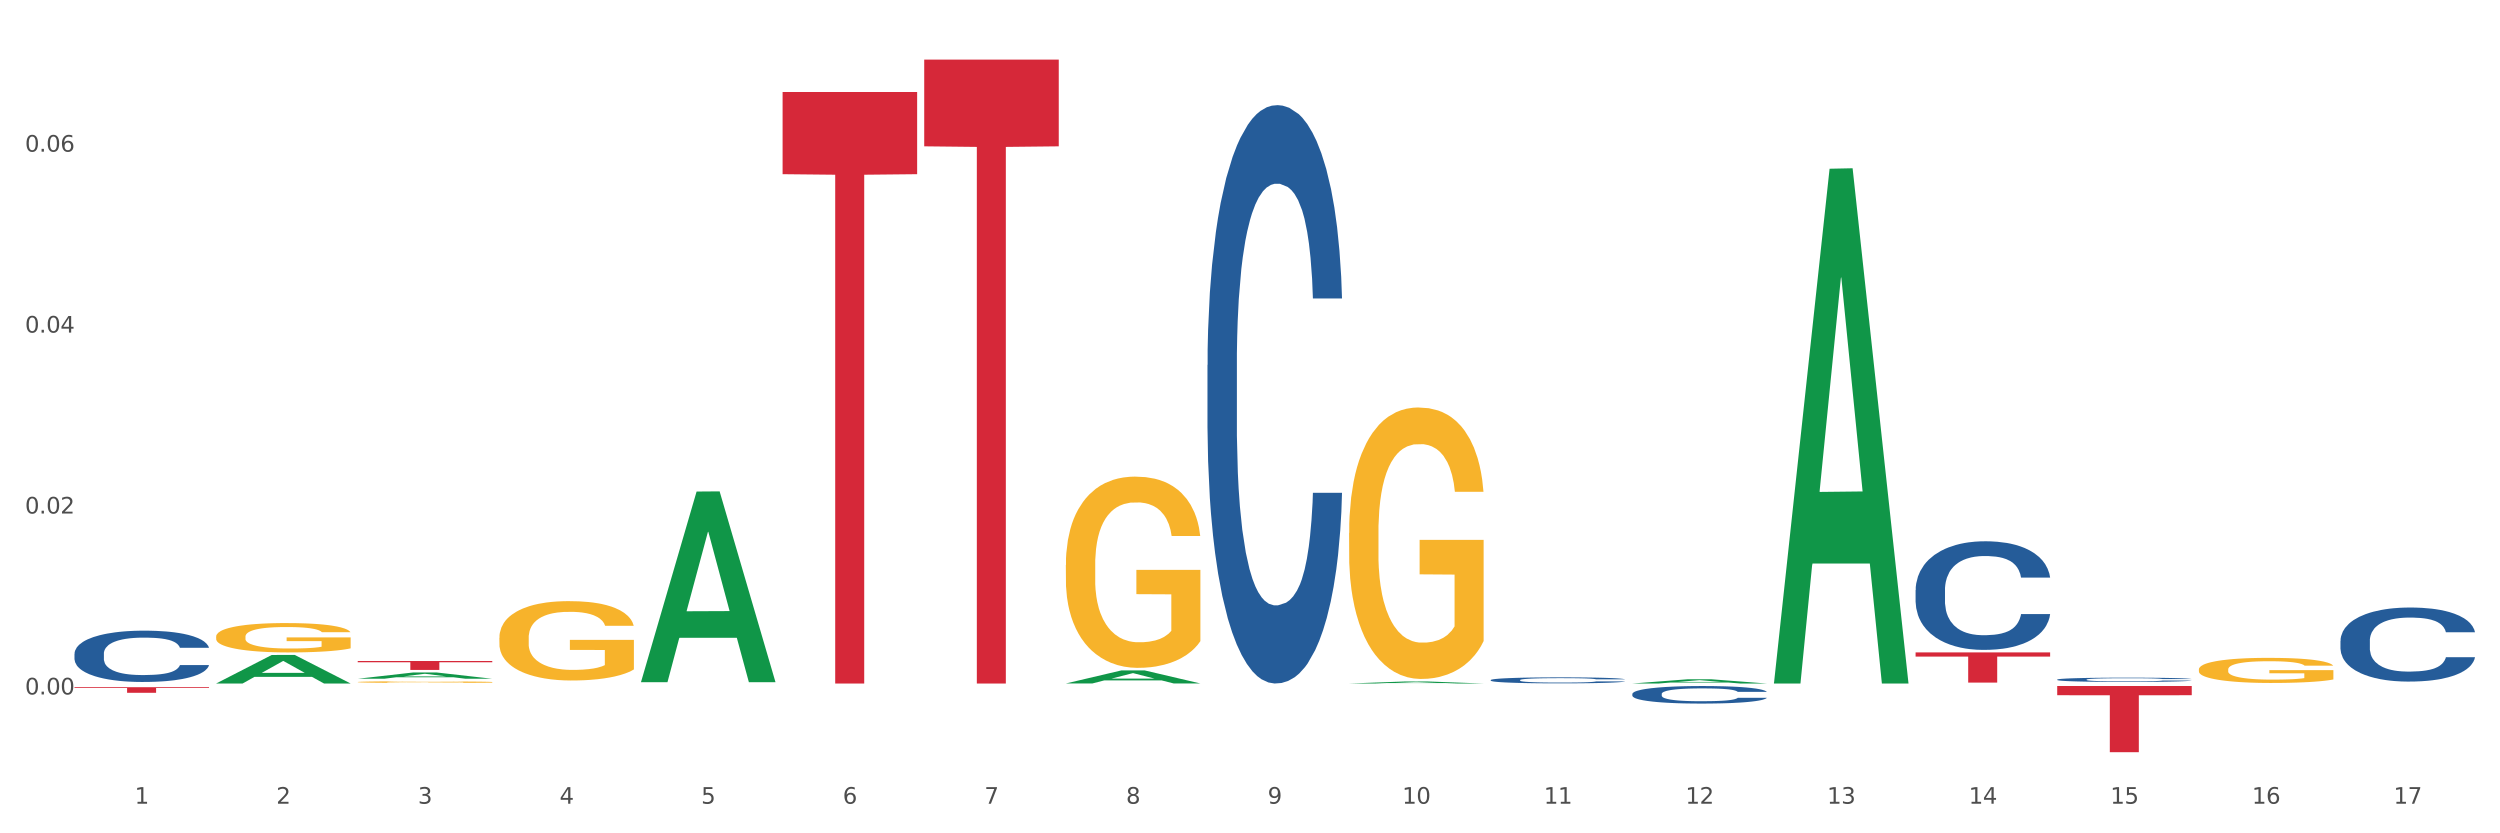 <?xml version="1.0" encoding="utf-8" standalone="no"?>
<!DOCTYPE svg PUBLIC "-//W3C//DTD SVG 1.1//EN"
  "http://www.w3.org/Graphics/SVG/1.1/DTD/svg11.dtd">
<svg xmlns:xlink="http://www.w3.org/1999/xlink" width="1080pt" height="360pt" viewBox="0 0 1080 360" xmlns="http://www.w3.org/2000/svg" version="1.1">
 <rect x="0" y="0" width="1080" height="360" fill="#333333" stroke="none"/>
 <defs>
  <style type="text/css">*{stroke-linejoin: round; stroke-linecap: butt}</style>
 </defs>
 <g id="figure_1">
  <g id="patch_1">
   <path d="M 0 360 
L 1080 360 
L 1080 0 
L 0 0 
z
" style="fill: #ffffff; stroke: #ffffff; stroke-linejoin: miter"/>
  </g>
  <g id="axes_1">
   <g id="matplotlib.axis_1">
    <g id="xtick_1">
     <g id="text_1">
      <!-- 1 -->
      <g style="fill: #4d4d4d" transform="translate(58.182 347.204) scale(0.096 -0.096)">
       <defs>
        <path id="DejaVuSans-31" d="M 794 531 
L 1825 531 
L 1825 4091 
L 703 3866 
L 703 4441 
L 1819 4666 
L 2450 4666 
L 2450 531 
L 3481 531 
L 3481 0 
L 794 0 
L 794 531 
z
" transform="scale(0.016)"/>
       </defs>
       <use xlink:href="#DejaVuSans-31"/>
      </g>
     </g>
    </g>
    <g id="xtick_2">
     <g id="text_2">
      <!-- 2 -->
      <g style="fill: #4d4d4d" transform="translate(119.364 347.204) scale(0.096 -0.096)">
       <defs>
        <path id="DejaVuSans-32" d="M 1228 531 
L 3431 531 
L 3431 0 
L 469 0 
L 469 531 
Q 828 903 1448 1529 
Q 2069 2156 2228 2338 
Q 2531 2678 2651 2914 
Q 2772 3150 2772 3378 
Q 2772 3750 2511 3984 
Q 2250 4219 1831 4219 
Q 1534 4219 1204 4116 
Q 875 4013 500 3803 
L 500 4441 
Q 881 4594 1212 4672 
Q 1544 4750 1819 4750 
Q 2544 4750 2975 4387 
Q 3406 4025 3406 3419 
Q 3406 3131 3298 2873 
Q 3191 2616 2906 2266 
Q 2828 2175 2409 1742 
Q 1991 1309 1228 531 
z
" transform="scale(0.016)"/>
       </defs>
       <use xlink:href="#DejaVuSans-32"/>
      </g>
     </g>
    </g>
    <g id="xtick_3">
     <g id="text_3">
      <!-- 3 -->
      <g style="fill: #4d4d4d" transform="translate(180.545 347.204) scale(0.096 -0.096)">
       <defs>
        <path id="DejaVuSans-33" d="M 2597 2516 
Q 3050 2419 3304 2112 
Q 3559 1806 3559 1356 
Q 3559 666 3084 287 
Q 2609 -91 1734 -91 
Q 1441 -91 1130 -33 
Q 819 25 488 141 
L 488 750 
Q 750 597 1062 519 
Q 1375 441 1716 441 
Q 2309 441 2620 675 
Q 2931 909 2931 1356 
Q 2931 1769 2642 2001 
Q 2353 2234 1838 2234 
L 1294 2234 
L 1294 2753 
L 1863 2753 
Q 2328 2753 2575 2939 
Q 2822 3125 2822 3475 
Q 2822 3834 2567 4026 
Q 2313 4219 1838 4219 
Q 1578 4219 1281 4162 
Q 984 4106 628 3988 
L 628 4550 
Q 988 4650 1302 4700 
Q 1616 4750 1894 4750 
Q 2613 4750 3031 4423 
Q 3450 4097 3450 3541 
Q 3450 3153 3228 2886 
Q 3006 2619 2597 2516 
z
" transform="scale(0.016)"/>
       </defs>
       <use xlink:href="#DejaVuSans-33"/>
      </g>
     </g>
    </g>
    <g id="xtick_4">
     <g id="text_4">
      <!-- 4 -->
      <g style="fill: #4d4d4d" transform="translate(241.726 347.204) scale(0.096 -0.096)">
       <defs>
        <path id="DejaVuSans-34" d="M 2419 4116 
L 825 1625 
L 2419 1625 
L 2419 4116 
z
M 2253 4666 
L 3047 4666 
L 3047 1625 
L 3713 1625 
L 3713 1100 
L 3047 1100 
L 3047 0 
L 2419 0 
L 2419 1100 
L 313 1100 
L 313 1709 
L 2253 4666 
z
" transform="scale(0.016)"/>
       </defs>
       <use xlink:href="#DejaVuSans-34"/>
      </g>
     </g>
    </g>
    <g id="xtick_5">
     <g id="text_5">
      <!-- 5 -->
      <g style="fill: #4d4d4d" transform="translate(302.908 347.204) scale(0.096 -0.096)">
       <defs>
        <path id="DejaVuSans-35" d="M 691 4666 
L 3169 4666 
L 3169 4134 
L 1269 4134 
L 1269 2991 
Q 1406 3038 1543 3061 
Q 1681 3084 1819 3084 
Q 2600 3084 3056 2656 
Q 3513 2228 3513 1497 
Q 3513 744 3044 326 
Q 2575 -91 1722 -91 
Q 1428 -91 1123 -41 
Q 819 9 494 109 
L 494 744 
Q 775 591 1075 516 
Q 1375 441 1709 441 
Q 2250 441 2565 725 
Q 2881 1009 2881 1497 
Q 2881 1984 2565 2268 
Q 2250 2553 1709 2553 
Q 1456 2553 1204 2497 
Q 953 2441 691 2322 
L 691 4666 
z
" transform="scale(0.016)"/>
       </defs>
       <use xlink:href="#DejaVuSans-35"/>
      </g>
     </g>
    </g>
    <g id="xtick_6">
     <g id="text_6">
      <!-- 6 -->
      <g style="fill: #4d4d4d" transform="translate(364.089 347.204) scale(0.096 -0.096)">
       <defs>
        <path id="DejaVuSans-36" d="M 2113 2584 
Q 1688 2584 1439 2293 
Q 1191 2003 1191 1497 
Q 1191 994 1439 701 
Q 1688 409 2113 409 
Q 2538 409 2786 701 
Q 3034 994 3034 1497 
Q 3034 2003 2786 2293 
Q 2538 2584 2113 2584 
z
M 3366 4563 
L 3366 3988 
Q 3128 4100 2886 4159 
Q 2644 4219 2406 4219 
Q 1781 4219 1451 3797 
Q 1122 3375 1075 2522 
Q 1259 2794 1537 2939 
Q 1816 3084 2150 3084 
Q 2853 3084 3261 2657 
Q 3669 2231 3669 1497 
Q 3669 778 3244 343 
Q 2819 -91 2113 -91 
Q 1303 -91 875 529 
Q 447 1150 447 2328 
Q 447 3434 972 4092 
Q 1497 4750 2381 4750 
Q 2619 4750 2861 4703 
Q 3103 4656 3366 4563 
z
" transform="scale(0.016)"/>
       </defs>
       <use xlink:href="#DejaVuSans-36"/>
      </g>
     </g>
    </g>
    <g id="xtick_7">
     <g id="text_7">
      <!-- 7 -->
      <g style="fill: #4d4d4d" transform="translate(425.271 347.204) scale(0.096 -0.096)">
       <defs>
        <path id="DejaVuSans-37" d="M 525 4666 
L 3525 4666 
L 3525 4397 
L 1831 0 
L 1172 0 
L 2766 4134 
L 525 4134 
L 525 4666 
z
" transform="scale(0.016)"/>
       </defs>
       <use xlink:href="#DejaVuSans-37"/>
      </g>
     </g>
    </g>
    <g id="xtick_8">
     <g id="text_8">
      <!-- 8 -->
      <g style="fill: #4d4d4d" transform="translate(486.452 347.204) scale(0.096 -0.096)">
       <defs>
        <path id="DejaVuSans-38" d="M 2034 2216 
Q 1584 2216 1326 1975 
Q 1069 1734 1069 1313 
Q 1069 891 1326 650 
Q 1584 409 2034 409 
Q 2484 409 2743 651 
Q 3003 894 3003 1313 
Q 3003 1734 2745 1975 
Q 2488 2216 2034 2216 
z
M 1403 2484 
Q 997 2584 770 2862 
Q 544 3141 544 3541 
Q 544 4100 942 4425 
Q 1341 4750 2034 4750 
Q 2731 4750 3128 4425 
Q 3525 4100 3525 3541 
Q 3525 3141 3298 2862 
Q 3072 2584 2669 2484 
Q 3125 2378 3379 2068 
Q 3634 1759 3634 1313 
Q 3634 634 3220 271 
Q 2806 -91 2034 -91 
Q 1263 -91 848 271 
Q 434 634 434 1313 
Q 434 1759 690 2068 
Q 947 2378 1403 2484 
z
M 1172 3481 
Q 1172 3119 1398 2916 
Q 1625 2713 2034 2713 
Q 2441 2713 2670 2916 
Q 2900 3119 2900 3481 
Q 2900 3844 2670 4047 
Q 2441 4250 2034 4250 
Q 1625 4250 1398 4047 
Q 1172 3844 1172 3481 
z
" transform="scale(0.016)"/>
       </defs>
       <use xlink:href="#DejaVuSans-38"/>
      </g>
     </g>
    </g>
    <g id="xtick_9">
     <g id="text_9">
      <!-- 9 -->
      <g style="fill: #4d4d4d" transform="translate(547.634 347.204) scale(0.096 -0.096)">
       <defs>
        <path id="DejaVuSans-39" d="M 703 97 
L 703 672 
Q 941 559 1184 500 
Q 1428 441 1663 441 
Q 2288 441 2617 861 
Q 2947 1281 2994 2138 
Q 2813 1869 2534 1725 
Q 2256 1581 1919 1581 
Q 1219 1581 811 2004 
Q 403 2428 403 3163 
Q 403 3881 828 4315 
Q 1253 4750 1959 4750 
Q 2769 4750 3195 4129 
Q 3622 3509 3622 2328 
Q 3622 1225 3098 567 
Q 2575 -91 1691 -91 
Q 1453 -91 1209 -44 
Q 966 3 703 97 
z
M 1959 2075 
Q 2384 2075 2632 2365 
Q 2881 2656 2881 3163 
Q 2881 3666 2632 3958 
Q 2384 4250 1959 4250 
Q 1534 4250 1286 3958 
Q 1038 3666 1038 3163 
Q 1038 2656 1286 2365 
Q 1534 2075 1959 2075 
z
" transform="scale(0.016)"/>
       </defs>
       <use xlink:href="#DejaVuSans-39"/>
      </g>
     </g>
    </g>
    <g id="xtick_10">
     <g id="text_10">
      <!-- 10 -->
      <g style="fill: #4d4d4d" transform="translate(605.761 347.204) scale(0.096 -0.096)">
       <defs>
        <path id="DejaVuSans-30" d="M 2034 4250 
Q 1547 4250 1301 3770 
Q 1056 3291 1056 2328 
Q 1056 1369 1301 889 
Q 1547 409 2034 409 
Q 2525 409 2770 889 
Q 3016 1369 3016 2328 
Q 3016 3291 2770 3770 
Q 2525 4250 2034 4250 
z
M 2034 4750 
Q 2819 4750 3233 4129 
Q 3647 3509 3647 2328 
Q 3647 1150 3233 529 
Q 2819 -91 2034 -91 
Q 1250 -91 836 529 
Q 422 1150 422 2328 
Q 422 3509 836 4129 
Q 1250 4750 2034 4750 
z
" transform="scale(0.016)"/>
       </defs>
       <use xlink:href="#DejaVuSans-31"/>
       <use xlink:href="#DejaVuSans-30" transform="translate(63.623 0)"/>
      </g>
     </g>
    </g>
    <g id="xtick_11">
     <g id="text_11">
      <!-- 11 -->
      <g style="fill: #4d4d4d" transform="translate(666.942 347.204) scale(0.096 -0.096)">
       <use xlink:href="#DejaVuSans-31"/>
       <use xlink:href="#DejaVuSans-31" transform="translate(63.623 0)"/>
      </g>
     </g>
    </g>
    <g id="xtick_12">
     <g id="text_12">
      <!-- 12 -->
      <g style="fill: #4d4d4d" transform="translate(728.124 347.204) scale(0.096 -0.096)">
       <use xlink:href="#DejaVuSans-31"/>
       <use xlink:href="#DejaVuSans-32" transform="translate(63.623 0)"/>
      </g>
     </g>
    </g>
    <g id="xtick_13">
     <g id="text_13">
      <!-- 13 -->
      <g style="fill: #4d4d4d" transform="translate(789.305 347.204) scale(0.096 -0.096)">
       <use xlink:href="#DejaVuSans-31"/>
       <use xlink:href="#DejaVuSans-33" transform="translate(63.623 0)"/>
      </g>
     </g>
    </g>
    <g id="xtick_14">
     <g id="text_14">
      <!-- 14 -->
      <g style="fill: #4d4d4d" transform="translate(850.487 347.204) scale(0.096 -0.096)">
       <use xlink:href="#DejaVuSans-31"/>
       <use xlink:href="#DejaVuSans-34" transform="translate(63.623 0)"/>
      </g>
     </g>
    </g>
    <g id="xtick_15">
     <g id="text_15">
      <!-- 15 -->
      <g style="fill: #4d4d4d" transform="translate(911.668 347.204) scale(0.096 -0.096)">
       <use xlink:href="#DejaVuSans-31"/>
       <use xlink:href="#DejaVuSans-35" transform="translate(63.623 0)"/>
      </g>
     </g>
    </g>
    <g id="xtick_16">
     <g id="text_16">
      <!-- 16 -->
      <g style="fill: #4d4d4d" transform="translate(972.849 347.204) scale(0.096 -0.096)">
       <use xlink:href="#DejaVuSans-31"/>
       <use xlink:href="#DejaVuSans-36" transform="translate(63.623 0)"/>
      </g>
     </g>
    </g>
    <g id="xtick_17">
     <g id="text_17">
      <!-- 17 -->
      <g style="fill: #4d4d4d" transform="translate(1034.031 347.204) scale(0.096 -0.096)">
       <use xlink:href="#DejaVuSans-31"/>
       <use xlink:href="#DejaVuSans-37" transform="translate(63.623 0)"/>
      </g>
     </g>
    </g>
    <g id="xtick_18"/>
    <g id="xtick_19"/>
    <g id="xtick_20"/>
    <g id="xtick_21"/>
    <g id="xtick_22"/>
    <g id="xtick_23"/>
    <g id="xtick_24"/>
    <g id="xtick_25"/>
    <g id="xtick_26"/>
    <g id="xtick_27"/>
    <g id="xtick_28"/>
    <g id="xtick_29"/>
    <g id="xtick_30"/>
    <g id="xtick_31"/>
    <g id="xtick_32"/>
    <g id="xtick_33"/>
   </g>
   <g id="matplotlib.axis_2">
    <g id="ytick_1">
     <g id="text_18">
      <!-- 0.00 -->
      <g style="fill: #4d4d4d" transform="translate(10.8 300.009) scale(0.096 -0.096)">
       <defs>
        <path id="DejaVuSans-2e" d="M 684 794 
L 1344 794 
L 1344 0 
L 684 0 
L 684 794 
z
" transform="scale(0.016)"/>
       </defs>
       <use xlink:href="#DejaVuSans-30"/>
       <use xlink:href="#DejaVuSans-2e" transform="translate(63.623 0)"/>
       <use xlink:href="#DejaVuSans-30" transform="translate(95.41 0)"/>
       <use xlink:href="#DejaVuSans-30" transform="translate(159.033 0)"/>
      </g>
     </g>
    </g>
    <g id="ytick_2">
     <g id="text_19">
      <!-- 0.02 -->
      <g style="fill: #4d4d4d" transform="translate(10.8 221.847) scale(0.096 -0.096)">
       <use xlink:href="#DejaVuSans-30"/>
       <use xlink:href="#DejaVuSans-2e" transform="translate(63.623 0)"/>
       <use xlink:href="#DejaVuSans-30" transform="translate(95.41 0)"/>
       <use xlink:href="#DejaVuSans-32" transform="translate(159.033 0)"/>
      </g>
     </g>
    </g>
    <g id="ytick_3">
     <g id="text_20">
      <!-- 0.04 -->
      <g style="fill: #4d4d4d" transform="translate(10.8 143.685) scale(0.096 -0.096)">
       <use xlink:href="#DejaVuSans-30"/>
       <use xlink:href="#DejaVuSans-2e" transform="translate(63.623 0)"/>
       <use xlink:href="#DejaVuSans-30" transform="translate(95.41 0)"/>
       <use xlink:href="#DejaVuSans-34" transform="translate(159.033 0)"/>
      </g>
     </g>
    </g>
    <g id="ytick_4">
     <g id="text_21">
      <!-- 0.06 -->
      <g style="fill: #4d4d4d" transform="translate(10.8 65.523) scale(0.096 -0.096)">
       <use xlink:href="#DejaVuSans-30"/>
       <use xlink:href="#DejaVuSans-2e" transform="translate(63.623 0)"/>
       <use xlink:href="#DejaVuSans-30" transform="translate(95.41 0)"/>
       <use xlink:href="#DejaVuSans-36" transform="translate(159.033 0)"/>
      </g>
     </g>
    </g>
    <g id="ytick_5"/>
    <g id="ytick_6"/>
    <g id="ytick_7"/>
    <g id="ytick_8"/>
    <g id="ytick_9"/>
   </g>
   <g id="PolyCollection_1">
    <path d="M 460.445 244.075 
L 460.514 244 
L 460.514 241.283 
L 460.651 238.944 
L 461.337 233.285 
L 462.366 228.607 
L 463.121 226.117 
L 463.876 224.079 
L 464.768 222.042 
L 465.866 219.929 
L 467.856 216.835 
L 469.091 215.251 
L 470.601 213.591 
L 473.346 211.176 
L 475.336 209.818 
L 477.394 208.686 
L 480.757 207.328 
L 482.953 206.724 
L 485.286 206.272 
L 488.099 205.97 
L 490.227 205.894 
L 494.893 206.121 
L 498.873 206.8 
L 500.794 207.328 
L 503.265 208.233 
L 504.568 208.837 
L 506.696 210.044 
L 508.892 211.629 
L 510.401 212.987 
L 512.666 215.553 
L 514.381 218.118 
L 515.96 221.287 
L 516.783 223.476 
L 517.401 225.513 
L 517.95 227.852 
L 518.499 231.549 
L 506.147 231.549 
L 505.666 228.908 
L 504.912 226.418 
L 503.814 224.004 
L 502.853 222.495 
L 501.206 220.608 
L 499.696 219.401 
L 498.118 218.495 
L 496.197 217.741 
L 494.687 217.364 
L 492.56 217.062 
L 488.374 217.137 
L 485.56 217.741 
L 483.639 218.495 
L 482.404 219.175 
L 481.306 219.929 
L 480.071 220.986 
L 478.63 222.57 
L 477.6 224.004 
L 476.571 225.815 
L 475.747 227.626 
L 474.993 229.738 
L 474.375 232.002 
L 473.895 234.341 
L 473.483 237.209 
L 473.14 241.962 
L 473.14 252.3 
L 473.277 254.639 
L 473.62 257.733 
L 474.032 260.072 
L 474.718 262.864 
L 475.336 264.75 
L 476.502 267.467 
L 477.806 269.73 
L 478.835 271.164 
L 479.865 272.371 
L 481.649 274.031 
L 483.639 275.389 
L 485.354 276.219 
L 487.688 276.974 
L 489.266 277.276 
L 490.638 277.427 
L 494.001 277.427 
L 496.403 277.2 
L 499.079 276.672 
L 501.137 275.993 
L 502.853 275.163 
L 504.774 273.805 
L 506.01 272.522 
L 506.01 256.752 
L 490.913 256.676 
L 490.913 246.188 
L 518.567 246.188 
L 518.567 276.974 
L 517.401 278.559 
L 516.097 279.992 
L 514.724 281.275 
L 512.666 282.86 
L 510.195 284.369 
L 508 285.425 
L 505.666 286.331 
L 502.922 287.161 
L 499.353 287.915 
L 497.157 288.217 
L 494.413 288.443 
L 491.187 288.519 
L 488.374 288.368 
L 485.629 287.991 
L 482.747 287.312 
L 479.933 286.331 
L 477.806 285.35 
L 475.679 284.142 
L 473.414 282.558 
L 471.63 281.049 
L 470.258 279.69 
L 468.748 277.955 
L 467.101 275.691 
L 465.866 273.654 
L 464.768 271.541 
L 463.601 268.825 
L 462.778 266.486 
L 461.955 263.543 
L 461.474 261.355 
L 460.925 257.959 
L 460.514 253.205 
L 460.445 244.075 
z
" clip-path="url(#p25356e025a)" style="fill: #f7b32b"/>
    <path d="M 215.719 275.534 
L 215.788 275.503 
L 215.788 274.375 
L 215.925 273.405 
L 216.611 271.056 
L 217.641 269.115 
L 218.395 268.081 
L 219.15 267.236 
L 220.042 266.391 
L 221.14 265.514 
L 223.13 264.23 
L 224.366 263.572 
L 225.875 262.883 
L 228.62 261.881 
L 230.61 261.318 
L 232.669 260.848 
L 236.031 260.284 
L 238.227 260.034 
L 240.56 259.846 
L 243.374 259.721 
L 245.501 259.689 
L 250.167 259.783 
L 254.147 260.065 
L 256.069 260.284 
L 258.539 260.66 
L 259.843 260.911 
L 261.97 261.412 
L 264.166 262.069 
L 265.676 262.633 
L 267.94 263.698 
L 269.656 264.762 
L 271.234 266.077 
L 272.057 266.985 
L 272.675 267.831 
L 273.224 268.802 
L 273.773 270.336 
L 261.421 270.336 
L 260.941 269.24 
L 260.186 268.207 
L 259.088 267.205 
L 258.127 266.578 
L 256.48 265.796 
L 254.971 265.295 
L 253.392 264.919 
L 251.471 264.606 
L 249.961 264.449 
L 247.834 264.324 
L 243.648 264.355 
L 240.835 264.606 
L 238.913 264.919 
L 237.678 265.201 
L 236.58 265.514 
L 235.345 265.952 
L 233.904 266.61 
L 232.875 267.205 
L 231.845 267.956 
L 231.022 268.708 
L 230.267 269.584 
L 229.649 270.524 
L 229.169 271.495 
L 228.757 272.684 
L 228.414 274.657 
L 228.414 278.947 
L 228.551 279.918 
L 228.895 281.202 
L 229.306 282.172 
L 229.993 283.331 
L 230.61 284.114 
L 231.777 285.241 
L 233.08 286.181 
L 234.11 286.775 
L 235.139 287.276 
L 236.923 287.965 
L 238.913 288.529 
L 240.629 288.873 
L 242.962 289.187 
L 244.54 289.312 
L 245.913 289.374 
L 249.275 289.374 
L 251.677 289.281 
L 254.353 289.061 
L 256.412 288.78 
L 258.127 288.435 
L 260.049 287.871 
L 261.284 287.339 
L 261.284 280.795 
L 246.187 280.763 
L 246.187 276.411 
L 273.842 276.411 
L 273.842 289.187 
L 272.675 289.844 
L 271.371 290.439 
L 269.999 290.971 
L 267.94 291.629 
L 265.47 292.255 
L 263.274 292.694 
L 260.941 293.069 
L 258.196 293.414 
L 254.628 293.727 
L 252.432 293.852 
L 249.687 293.946 
L 246.462 293.978 
L 243.648 293.915 
L 240.903 293.758 
L 238.021 293.477 
L 235.208 293.069 
L 233.08 292.662 
L 230.953 292.161 
L 228.689 291.504 
L 226.905 290.878 
L 225.532 290.314 
L 224.022 289.594 
L 222.376 288.654 
L 221.14 287.809 
L 220.042 286.932 
L 218.876 285.805 
L 218.052 284.834 
L 217.229 283.613 
L 216.749 282.705 
L 216.2 281.296 
L 215.788 279.323 
L 215.719 275.534 
z
" clip-path="url(#p25356e025a)" style="fill: #f7b32b"/>
    <path d="M 154.538 294.638 
L 154.606 294.638 
L 154.606 294.614 
L 154.744 294.594 
L 155.43 294.544 
L 156.459 294.503 
L 157.214 294.481 
L 157.969 294.464 
L 158.861 294.446 
L 159.959 294.427 
L 161.949 294.4 
L 163.184 294.386 
L 164.694 294.372 
L 167.439 294.351 
L 169.429 294.339 
L 171.487 294.329 
L 174.85 294.317 
L 177.046 294.312 
L 179.379 294.308 
L 182.192 294.305 
L 184.32 294.305 
L 188.986 294.307 
L 192.966 294.313 
L 194.887 294.317 
L 197.358 294.325 
L 198.661 294.33 
L 200.789 294.341 
L 202.985 294.355 
L 204.494 294.367 
L 206.759 294.389 
L 208.474 294.412 
L 210.053 294.439 
L 210.876 294.458 
L 211.494 294.476 
L 212.043 294.497 
L 212.592 294.529 
L 200.24 294.529 
L 199.759 294.506 
L 199.005 294.484 
L 197.907 294.463 
L 196.946 294.45 
L 195.299 294.433 
L 193.789 294.423 
L 192.211 294.415 
L 190.29 294.408 
L 188.78 294.405 
L 186.653 294.402 
L 182.467 294.403 
L 179.653 294.408 
L 177.732 294.415 
L 176.497 294.421 
L 175.399 294.427 
L 174.164 294.437 
L 172.723 294.45 
L 171.693 294.463 
L 170.664 294.479 
L 169.84 294.495 
L 169.086 294.513 
L 168.468 294.533 
L 167.988 294.553 
L 167.576 294.578 
L 167.233 294.62 
L 167.233 294.71 
L 167.37 294.731 
L 167.713 294.758 
L 168.125 294.778 
L 168.811 294.803 
L 169.429 294.819 
L 170.595 294.843 
L 171.899 294.863 
L 172.928 294.875 
L 173.958 294.886 
L 175.742 294.9 
L 177.732 294.912 
L 179.447 294.92 
L 181.781 294.926 
L 183.359 294.929 
L 184.731 294.93 
L 188.094 294.93 
L 190.495 294.928 
L 193.172 294.923 
L 195.23 294.918 
L 196.946 294.91 
L 198.867 294.898 
L 200.102 294.887 
L 200.102 294.749 
L 185.006 294.749 
L 185.006 294.657 
L 212.66 294.657 
L 212.66 294.926 
L 211.494 294.94 
L 210.19 294.952 
L 208.817 294.964 
L 206.759 294.978 
L 204.288 294.991 
L 202.092 295 
L 199.759 295.008 
L 197.014 295.015 
L 193.446 295.022 
L 191.25 295.024 
L 188.505 295.026 
L 185.28 295.027 
L 182.467 295.026 
L 179.722 295.022 
L 176.84 295.016 
L 174.026 295.008 
L 171.899 294.999 
L 169.772 294.989 
L 167.507 294.975 
L 165.723 294.962 
L 164.351 294.95 
L 162.841 294.935 
L 161.194 294.915 
L 159.959 294.897 
L 158.861 294.879 
L 157.694 294.855 
L 156.871 294.834 
L 156.048 294.809 
L 155.567 294.79 
L 155.018 294.76 
L 154.606 294.718 
L 154.538 294.638 
z
" clip-path="url(#p25356e025a)" style="fill: #f7b32b"/>
    <path d="M 93.356 275.03 
L 93.425 275.019 
L 93.425 274.601 
L 93.562 274.242 
L 94.248 273.373 
L 95.278 272.655 
L 96.033 272.273 
L 96.787 271.96 
L 97.68 271.647 
L 98.778 271.323 
L 100.768 270.848 
L 102.003 270.604 
L 103.512 270.349 
L 106.257 269.979 
L 108.247 269.77 
L 110.306 269.596 
L 113.668 269.388 
L 115.864 269.295 
L 118.197 269.225 
L 121.011 269.179 
L 123.138 269.168 
L 127.804 269.202 
L 131.784 269.307 
L 133.706 269.388 
L 136.176 269.527 
L 137.48 269.619 
L 139.607 269.805 
L 141.803 270.048 
L 143.313 270.257 
L 145.577 270.651 
L 147.293 271.044 
L 148.871 271.531 
L 149.695 271.867 
L 150.312 272.18 
L 150.861 272.539 
L 151.41 273.107 
L 139.058 273.107 
L 138.578 272.701 
L 137.823 272.319 
L 136.725 271.948 
L 135.764 271.716 
L 134.118 271.427 
L 132.608 271.241 
L 131.03 271.102 
L 129.108 270.987 
L 127.599 270.929 
L 125.471 270.882 
L 121.285 270.894 
L 118.472 270.987 
L 116.55 271.102 
L 115.315 271.207 
L 114.217 271.323 
L 112.982 271.485 
L 111.541 271.728 
L 110.512 271.948 
L 109.482 272.226 
L 108.659 272.504 
L 107.904 272.829 
L 107.287 273.176 
L 106.806 273.536 
L 106.394 273.976 
L 106.051 274.706 
L 106.051 276.293 
L 106.189 276.652 
L 106.532 277.127 
L 106.943 277.486 
L 107.63 277.915 
L 108.247 278.205 
L 109.414 278.622 
L 110.718 278.97 
L 111.747 279.19 
L 112.776 279.375 
L 114.56 279.63 
L 116.55 279.839 
L 118.266 279.966 
L 120.599 280.082 
L 122.177 280.128 
L 123.55 280.151 
L 126.912 280.151 
L 129.314 280.117 
L 131.99 280.035 
L 134.049 279.931 
L 135.764 279.804 
L 137.686 279.595 
L 138.921 279.398 
L 138.921 276.977 
L 123.824 276.965 
L 123.824 275.355 
L 151.479 275.355 
L 151.479 280.082 
L 150.312 280.325 
L 149.008 280.545 
L 147.636 280.742 
L 145.577 280.986 
L 143.107 281.217 
L 140.911 281.38 
L 138.578 281.519 
L 135.833 281.646 
L 132.265 281.762 
L 130.069 281.808 
L 127.324 281.843 
L 124.099 281.855 
L 121.285 281.831 
L 118.54 281.773 
L 115.658 281.669 
L 112.845 281.519 
L 110.718 281.368 
L 108.59 281.183 
L 106.326 280.939 
L 104.542 280.707 
L 103.169 280.499 
L 101.66 280.232 
L 100.013 279.885 
L 98.778 279.572 
L 97.68 279.248 
L 96.513 278.831 
L 95.69 278.471 
L 94.866 278.019 
L 94.386 277.683 
L 93.837 277.162 
L 93.425 276.432 
L 93.356 275.03 
z
" clip-path="url(#p25356e025a)" style="fill: #f7b32b"/>
    <path d="M 582.808 295.278 
L 582.868 295.277 
L 606.836 294.398 
L 616.782 294.397 
L 640.93 295.279 
L 629.425 295.279 
L 624.212 295.074 
L 599.465 295.074 
L 599.286 295.077 
L 594.252 295.279 
L 582.808 295.279 
L 582.808 295.278 
L 602.581 294.951 
L 621.097 294.95 
L 611.929 294.585 
L 611.809 294.583 
L 611.689 294.586 
L 602.521 294.95 
L 602.581 294.951 
L 582.808 295.278 
z
" clip-path="url(#p25356e025a)" style="fill: #109648"/>
    <path d="M 705.171 295.276 
L 705.23 295.274 
L 729.198 293.438 
L 739.145 293.436 
L 763.293 295.279 
L 751.788 295.279 
L 746.575 294.85 
L 721.828 294.85 
L 721.649 294.857 
L 716.615 295.279 
L 705.171 295.279 
L 705.171 295.276 
L 724.944 294.594 
L 743.459 294.592 
L 734.292 293.829 
L 734.172 293.826 
L 734.052 293.831 
L 724.884 294.592 
L 724.944 294.594 
L 705.171 295.276 
z
" clip-path="url(#p25356e025a)" style="fill: #109648"/>
    <path d="M 949.896 289.208 
L 949.965 289.198 
L 949.965 288.842 
L 950.102 288.535 
L 950.788 287.791 
L 951.818 287.177 
L 952.572 286.85 
L 953.327 286.582 
L 954.219 286.315 
L 955.317 286.037 
L 957.307 285.631 
L 958.543 285.423 
L 960.052 285.205 
L 962.797 284.888 
L 964.787 284.709 
L 966.846 284.561 
L 970.208 284.382 
L 972.404 284.303 
L 974.737 284.244 
L 977.551 284.204 
L 979.678 284.194 
L 984.344 284.224 
L 988.324 284.313 
L 990.246 284.382 
L 992.716 284.501 
L 994.02 284.581 
L 996.147 284.739 
L 998.343 284.947 
L 999.853 285.126 
L 1002.117 285.463 
L 1003.833 285.799 
L 1005.411 286.216 
L 1006.234 286.503 
L 1006.852 286.771 
L 1007.401 287.078 
L 1007.95 287.563 
L 995.598 287.563 
L 995.118 287.217 
L 994.363 286.89 
L 993.265 286.572 
L 992.304 286.374 
L 990.657 286.126 
L 989.148 285.968 
L 987.569 285.849 
L 985.648 285.75 
L 984.138 285.7 
L 982.011 285.661 
L 977.825 285.671 
L 975.012 285.75 
L 973.09 285.849 
L 971.855 285.938 
L 970.757 286.037 
L 969.522 286.176 
L 968.081 286.384 
L 967.052 286.572 
L 966.022 286.81 
L 965.199 287.048 
L 964.444 287.326 
L 963.826 287.623 
L 963.346 287.93 
L 962.934 288.307 
L 962.591 288.931 
L 962.591 290.289 
L 962.728 290.596 
L 963.072 291.002 
L 963.483 291.309 
L 964.169 291.676 
L 964.787 291.924 
L 965.954 292.28 
L 967.257 292.578 
L 968.287 292.766 
L 969.316 292.924 
L 971.1 293.142 
L 973.09 293.321 
L 974.806 293.43 
L 977.139 293.529 
L 978.717 293.569 
L 980.09 293.588 
L 983.452 293.588 
L 985.854 293.559 
L 988.53 293.489 
L 990.589 293.4 
L 992.304 293.291 
L 994.226 293.113 
L 995.461 292.944 
L 995.461 290.873 
L 980.364 290.863 
L 980.364 289.486 
L 1008.019 289.486 
L 1008.019 293.529 
L 1006.852 293.737 
L 1005.548 293.925 
L 1004.176 294.094 
L 1002.117 294.302 
L 999.647 294.5 
L 997.451 294.639 
L 995.118 294.758 
L 992.373 294.867 
L 988.805 294.966 
L 986.609 295.006 
L 983.864 295.035 
L 980.639 295.045 
L 977.825 295.025 
L 975.08 294.976 
L 972.198 294.887 
L 969.385 294.758 
L 967.257 294.629 
L 965.13 294.47 
L 962.866 294.262 
L 961.082 294.064 
L 959.709 293.886 
L 958.199 293.658 
L 956.553 293.361 
L 955.317 293.093 
L 954.219 292.815 
L 953.053 292.459 
L 952.229 292.152 
L 951.406 291.765 
L 950.926 291.478 
L 950.377 291.032 
L 949.965 290.407 
L 949.896 289.208 
z
" clip-path="url(#p25356e025a)" style="fill: #f7b32b"/>
    <path d="M 766.352 294.861 
L 766.412 294.652 
L 790.38 72.893 
L 800.327 72.684 
L 824.474 295.279 
L 812.97 295.279 
L 807.757 243.445 
L 783.01 243.445 
L 782.83 244.281 
L 777.797 295.279 
L 766.352 295.279 
L 766.352 294.861 
L 786.126 212.512 
L 804.641 212.303 
L 795.473 120.13 
L 795.353 119.711 
L 795.233 120.339 
L 786.066 212.303 
L 786.126 212.512 
L 766.352 294.861 
z
" clip-path="url(#p25356e025a)" style="fill: #109648"/>
    <path d="M 154.538 293.217 
L 154.598 293.215 
L 178.566 290.499 
L 188.512 290.496 
L 212.66 293.222 
L 201.156 293.222 
L 195.943 292.587 
L 171.196 292.587 
L 171.016 292.598 
L 165.983 293.222 
L 154.538 293.222 
L 154.538 293.217 
L 174.311 292.209 
L 192.827 292.206 
L 183.659 291.077 
L 183.539 291.072 
L 183.419 291.08 
L 174.251 292.206 
L 174.311 292.209 
L 154.538 293.217 
z
" clip-path="url(#p25356e025a)" style="fill: #109648"/>
    <path d="M 93.356 295.256 
L 93.416 295.245 
L 117.384 282.949 
L 127.331 282.937 
L 151.479 295.279 
L 139.974 295.279 
L 134.761 292.405 
L 110.014 292.405 
L 109.834 292.452 
L 104.801 295.279 
L 93.356 295.279 
L 93.356 295.256 
L 113.13 290.69 
L 131.645 290.678 
L 122.478 285.568 
L 122.358 285.545 
L 122.238 285.579 
L 113.07 290.678 
L 113.13 290.69 
L 93.356 295.256 
z
" clip-path="url(#p25356e025a)" style="fill: #109648"/>
    <path d="M 460.445 295.251 
L 460.505 295.245 
L 484.473 289.607 
L 494.42 289.601 
L 518.567 295.261 
L 507.063 295.261 
L 501.85 293.943 
L 477.103 293.943 
L 476.923 293.964 
L 471.89 295.261 
L 460.445 295.261 
L 460.445 295.251 
L 480.218 293.157 
L 498.734 293.151 
L 489.566 290.808 
L 489.446 290.797 
L 489.326 290.813 
L 480.159 293.151 
L 480.218 293.157 
L 460.445 295.251 
z
" clip-path="url(#p25356e025a)" style="fill: #109648"/>
    <path d="M 276.901 294.568 
L 276.961 294.49 
L 300.929 212.347 
L 310.875 212.269 
L 335.023 294.723 
L 323.518 294.723 
L 318.305 275.522 
L 293.558 275.522 
L 293.379 275.832 
L 288.345 294.723 
L 276.901 294.723 
L 276.901 294.568 
L 296.674 264.064 
L 315.19 263.986 
L 306.022 229.844 
L 305.902 229.689 
L 305.782 229.921 
L 296.614 263.986 
L 296.674 264.064 
L 276.901 294.568 
z
" clip-path="url(#p25356e025a)" style="fill: #109648"/>
    <path d="M 582.808 230.226 
L 582.876 230.119 
L 582.876 226.263 
L 583.014 222.943 
L 583.7 214.91 
L 584.729 208.269 
L 585.484 204.734 
L 586.239 201.842 
L 587.131 198.95 
L 588.229 195.951 
L 590.219 191.559 
L 591.454 189.31 
L 592.964 186.954 
L 595.709 183.526 
L 597.699 181.598 
L 599.757 179.992 
L 603.12 178.064 
L 605.316 177.207 
L 607.649 176.564 
L 610.462 176.136 
L 612.589 176.028 
L 617.256 176.35 
L 621.236 177.314 
L 623.157 178.064 
L 625.628 179.349 
L 626.931 180.206 
L 629.059 181.92 
L 631.254 184.169 
L 632.764 186.097 
L 635.029 189.739 
L 636.744 193.38 
L 638.322 197.879 
L 639.146 200.985 
L 639.764 203.877 
L 640.312 207.198 
L 640.861 212.446 
L 628.51 212.446 
L 628.029 208.697 
L 627.274 205.163 
L 626.176 201.735 
L 625.216 199.593 
L 623.569 196.915 
L 622.059 195.201 
L 620.481 193.916 
L 618.56 192.845 
L 617.05 192.309 
L 614.923 191.881 
L 610.737 191.988 
L 607.923 192.845 
L 606.002 193.916 
L 604.767 194.88 
L 603.669 195.951 
L 602.433 197.451 
L 600.992 199.7 
L 599.963 201.735 
L 598.934 204.306 
L 598.11 206.876 
L 597.355 209.875 
L 596.738 213.089 
L 596.258 216.409 
L 595.846 220.479 
L 595.503 227.227 
L 595.503 241.901 
L 595.64 245.222 
L 595.983 249.613 
L 596.395 252.934 
L 597.081 256.897 
L 597.699 259.575 
L 598.865 263.431 
L 600.169 266.644 
L 601.198 268.679 
L 602.228 270.393 
L 604.012 272.749 
L 606.002 274.677 
L 607.717 275.856 
L 610.05 276.927 
L 611.629 277.355 
L 613.001 277.569 
L 616.364 277.569 
L 618.765 277.248 
L 621.442 276.498 
L 623.5 275.534 
L 625.216 274.356 
L 627.137 272.428 
L 628.372 270.607 
L 628.372 248.221 
L 613.276 248.114 
L 613.276 233.226 
L 640.93 233.226 
L 640.93 276.927 
L 639.764 279.176 
L 638.46 281.211 
L 637.087 283.032 
L 635.029 285.281 
L 632.558 287.423 
L 630.362 288.923 
L 628.029 290.208 
L 625.284 291.387 
L 621.716 292.458 
L 619.52 292.886 
L 616.775 293.207 
L 613.55 293.315 
L 610.737 293.1 
L 607.992 292.565 
L 605.11 291.601 
L 602.296 290.208 
L 600.169 288.816 
L 598.042 287.102 
L 595.777 284.853 
L 593.993 282.711 
L 592.621 280.783 
L 591.111 278.319 
L 589.464 275.106 
L 588.229 272.214 
L 587.131 269.215 
L 585.964 265.359 
L 585.141 262.038 
L 584.317 257.861 
L 583.837 254.755 
L 583.288 249.935 
L 582.876 243.187 
L 582.808 230.226 
z
" clip-path="url(#p25356e025a)" style="fill: #f7b32b"/>
    <path d="M 32.175 296.88 
L 90.297 296.88 
L 90.297 297.216 
L 67.434 297.218 
L 67.434 299.296 
L 54.901 299.296 
L 54.901 297.218 
L 32.175 297.216 
L 32.175 296.882 
L 32.175 296.88 
z
" clip-path="url(#p25356e025a)" style="fill: #d62839"/>
    <path d="M 32.175 282.406 
L 32.244 282.385 
L 32.244 281.819 
L 32.45 281.049 
L 33.206 279.632 
L 34.167 278.558 
L 35.816 277.303 
L 36.709 276.776 
L 37.877 276.189 
L 40.282 275.237 
L 43.03 274.428 
L 44.954 273.982 
L 46.396 273.699 
L 49.625 273.192 
L 51.48 272.97 
L 53.404 272.787 
L 55.053 272.666 
L 57.801 272.524 
L 60 272.463 
L 62.542 272.443 
L 64.671 272.463 
L 67.488 272.544 
L 71.61 272.787 
L 73.19 272.929 
L 75.32 273.172 
L 77.519 273.496 
L 79.305 273.82 
L 81.366 274.286 
L 83.496 274.893 
L 85.557 275.663 
L 87 276.371 
L 88.168 277.121 
L 89.198 278.032 
L 89.954 279.024 
L 90.297 279.854 
L 77.725 279.854 
L 77.381 279.105 
L 76.694 278.295 
L 76.007 277.748 
L 75.251 277.303 
L 74.084 276.797 
L 73.053 276.473 
L 71.335 276.088 
L 69.755 275.845 
L 68.45 275.703 
L 66.87 275.582 
L 63.503 275.46 
L 61.099 275.46 
L 59.587 275.501 
L 57.732 275.602 
L 56.152 275.744 
L 54.297 275.987 
L 52.854 276.25 
L 51.412 276.594 
L 50.587 276.837 
L 49.351 277.283 
L 48.526 277.647 
L 47.427 278.275 
L 46.809 278.72 
L 45.709 279.875 
L 45.228 280.725 
L 45.022 281.312 
L 44.885 281.96 
L 44.885 285.119 
L 45.297 286.537 
L 45.641 287.144 
L 46.19 287.833 
L 47.221 288.724 
L 48.732 289.594 
L 50.312 290.222 
L 51.618 290.607 
L 52.854 290.89 
L 54.091 291.113 
L 55.603 291.315 
L 56.839 291.437 
L 58.694 291.558 
L 60.893 291.619 
L 62.61 291.619 
L 66.114 291.518 
L 67.694 291.417 
L 69.206 291.275 
L 70.855 291.052 
L 72.16 290.809 
L 72.916 290.627 
L 74.152 290.242 
L 75.114 289.837 
L 75.939 289.371 
L 76.488 288.967 
L 77.106 288.359 
L 77.587 287.671 
L 77.725 287.306 
L 90.297 287.306 
L 90.023 288.035 
L 89.542 288.744 
L 88.58 289.695 
L 87.824 290.242 
L 86.656 290.91 
L 85.419 291.477 
L 83.702 292.105 
L 82.122 292.571 
L 80.473 292.976 
L 78.687 293.34 
L 75.458 293.847 
L 74.29 293.988 
L 71.816 294.231 
L 69.893 294.373 
L 67.076 294.515 
L 64.19 294.596 
L 61.167 294.616 
L 58.488 294.576 
L 55.534 294.454 
L 53.679 294.333 
L 51.618 294.15 
L 49.213 293.867 
L 46.946 293.523 
L 44.816 293.118 
L 42.824 292.652 
L 40.969 292.125 
L 38.564 291.255 
L 36.778 290.404 
L 35.473 289.614 
L 34.58 288.946 
L 33.686 288.096 
L 33.206 287.509 
L 32.45 286.091 
L 32.175 284.775 
L 32.175 282.406 
z
" clip-path="url(#p25356e025a)" style="fill: #255c99"/>
    <path d="M 521.626 157.684 
L 521.695 157.455 
L 521.695 151.066 
L 521.901 142.395 
L 522.657 126.422 
L 523.619 114.328 
L 525.268 100.181 
L 526.161 94.248 
L 527.329 87.631 
L 529.733 76.906 
L 532.481 67.779 
L 534.405 62.758 
L 535.848 59.564 
L 539.077 53.859 
L 540.932 51.349 
L 542.855 49.296 
L 544.504 47.926 
L 547.252 46.329 
L 549.451 45.645 
L 551.993 45.416 
L 554.123 45.645 
L 556.939 46.557 
L 561.062 49.296 
L 562.642 50.893 
L 564.772 53.631 
L 566.97 57.282 
L 568.756 60.933 
L 570.817 66.181 
L 572.947 73.027 
L 575.008 81.698 
L 576.451 89.684 
L 577.619 98.127 
L 578.649 108.396 
L 579.405 119.577 
L 579.749 128.932 
L 567.176 128.932 
L 566.833 120.489 
L 566.146 111.362 
L 565.459 105.201 
L 564.703 100.181 
L 563.535 94.476 
L 562.504 90.825 
L 560.787 86.49 
L 559.207 83.752 
L 557.901 82.154 
L 556.321 80.785 
L 552.955 79.416 
L 550.55 79.416 
L 549.039 79.872 
L 547.184 81.013 
L 545.604 82.611 
L 543.749 85.349 
L 542.306 88.315 
L 540.863 92.194 
L 540.039 94.933 
L 538.802 99.953 
L 537.978 104.06 
L 536.878 111.134 
L 536.26 116.154 
L 535.161 129.16 
L 534.68 138.744 
L 534.474 145.362 
L 534.336 152.664 
L 534.336 188.26 
L 534.749 204.233 
L 535.092 211.079 
L 535.642 218.837 
L 536.672 228.877 
L 538.184 238.689 
L 539.764 245.763 
L 541.069 250.099 
L 542.306 253.293 
L 543.542 255.803 
L 545.054 258.085 
L 546.291 259.454 
L 548.146 260.823 
L 550.344 261.508 
L 552.062 261.508 
L 555.565 260.367 
L 557.146 259.226 
L 558.657 257.629 
L 560.306 255.119 
L 561.611 252.381 
L 562.367 250.327 
L 563.604 245.991 
L 564.565 241.428 
L 565.39 236.179 
L 565.939 231.616 
L 566.558 224.77 
L 567.039 217.012 
L 567.176 212.904 
L 579.749 212.904 
L 579.474 221.119 
L 578.993 229.106 
L 578.031 239.83 
L 577.275 245.991 
L 576.107 253.521 
L 574.871 259.911 
L 573.153 266.984 
L 571.573 272.233 
L 569.924 276.796 
L 568.138 280.904 
L 564.909 286.608 
L 563.741 288.206 
L 561.268 290.944 
L 559.344 292.541 
L 556.527 294.138 
L 553.642 295.051 
L 550.619 295.279 
L 547.939 294.823 
L 544.985 293.454 
L 543.13 292.085 
L 541.069 290.031 
L 538.665 286.837 
L 536.397 282.957 
L 534.268 278.394 
L 532.275 273.145 
L 530.42 267.213 
L 528.016 257.401 
L 526.229 247.817 
L 524.924 238.918 
L 524.031 231.387 
L 523.138 221.804 
L 522.657 215.186 
L 521.901 199.213 
L 521.626 184.381 
L 521.626 157.684 
z
" clip-path="url(#p25356e025a)" style="fill: #255c99"/>
    <path d="M 154.538 285.558 
L 212.66 285.558 
L 212.66 286.094 
L 189.797 286.097 
L 189.797 289.414 
L 177.263 289.414 
L 177.263 286.097 
L 154.538 286.094 
L 154.538 285.562 
L 154.538 285.558 
z
" clip-path="url(#p25356e025a)" style="fill: #d62839"/>
    <path d="M 338.082 39.732 
L 396.204 39.732 
L 396.204 75.245 
L 373.341 75.485 
L 373.341 295.279 
L 360.808 295.279 
L 360.808 75.485 
L 338.082 75.245 
L 338.082 39.972 
L 338.082 39.732 
z
" clip-path="url(#p25356e025a)" style="fill: #d62839"/>
    <path d="M 399.263 25.759 
L 457.386 25.759 
L 457.386 63.214 
L 434.523 63.467 
L 434.523 295.279 
L 421.989 295.279 
L 421.989 63.467 
L 399.263 63.214 
L 399.263 26.013 
L 399.263 25.759 
z
" clip-path="url(#p25356e025a)" style="fill: #d62839"/>
    <path d="M 827.533 254.913 
L 827.602 254.87 
L 827.602 253.67 
L 827.808 252.042 
L 828.564 249.042 
L 829.526 246.771 
L 831.175 244.114 
L 832.068 243 
L 833.236 241.757 
L 835.64 239.743 
L 838.388 238.029 
L 840.312 237.086 
L 841.755 236.486 
L 844.984 235.415 
L 846.839 234.943 
L 848.762 234.558 
L 850.411 234.301 
L 853.159 234.001 
L 855.358 233.872 
L 857.9 233.829 
L 860.03 233.872 
L 862.847 234.043 
L 866.969 234.558 
L 868.549 234.858 
L 870.679 235.372 
L 872.877 236.058 
L 874.663 236.743 
L 876.724 237.729 
L 878.854 239.014 
L 880.915 240.643 
L 882.358 242.143 
L 883.526 243.728 
L 884.557 245.657 
L 885.312 247.757 
L 885.656 249.514 
L 873.083 249.514 
L 872.74 247.928 
L 872.053 246.214 
L 871.366 245.057 
L 870.61 244.114 
L 869.442 243.043 
L 868.411 242.357 
L 866.694 241.543 
L 865.114 241.029 
L 863.808 240.729 
L 862.228 240.471 
L 858.862 240.214 
L 856.457 240.214 
L 854.946 240.3 
L 853.091 240.514 
L 851.511 240.814 
L 849.656 241.329 
L 848.213 241.886 
L 846.77 242.614 
L 845.946 243.128 
L 844.709 244.071 
L 843.885 244.843 
L 842.785 246.171 
L 842.167 247.114 
L 841.068 249.556 
L 840.587 251.356 
L 840.381 252.599 
L 840.243 253.97 
L 840.243 260.656 
L 840.656 263.655 
L 840.999 264.941 
L 841.549 266.398 
L 842.579 268.284 
L 844.091 270.126 
L 845.671 271.455 
L 846.976 272.269 
L 848.213 272.869 
L 849.45 273.34 
L 850.961 273.769 
L 852.198 274.026 
L 854.053 274.283 
L 856.251 274.412 
L 857.969 274.412 
L 861.472 274.197 
L 863.053 273.983 
L 864.564 273.683 
L 866.213 273.212 
L 867.518 272.698 
L 868.274 272.312 
L 869.511 271.498 
L 870.472 270.641 
L 871.297 269.655 
L 871.847 268.798 
L 872.465 267.512 
L 872.946 266.055 
L 873.083 265.284 
L 885.656 265.284 
L 885.381 266.827 
L 884.9 268.326 
L 883.938 270.341 
L 883.182 271.498 
L 882.015 272.912 
L 880.778 274.112 
L 879.06 275.44 
L 877.48 276.426 
L 875.831 277.283 
L 874.045 278.054 
L 870.816 279.126 
L 869.648 279.426 
L 867.175 279.94 
L 865.251 280.24 
L 862.434 280.54 
L 859.549 280.711 
L 856.526 280.754 
L 853.846 280.668 
L 850.892 280.411 
L 849.037 280.154 
L 846.976 279.768 
L 844.572 279.168 
L 842.304 278.44 
L 840.175 277.583 
L 838.182 276.597 
L 836.327 275.483 
L 833.923 273.64 
L 832.136 271.84 
L 830.831 270.169 
L 829.938 268.755 
L 829.045 266.955 
L 828.564 265.712 
L 827.808 262.713 
L 827.533 259.927 
L 827.533 254.913 
z
" clip-path="url(#p25356e025a)" style="fill: #255c99"/>
    <path d="M 705.171 299.77 
L 705.239 299.763 
L 705.239 299.569 
L 705.445 299.306 
L 706.201 298.821 
L 707.163 298.454 
L 708.812 298.024 
L 709.705 297.844 
L 710.873 297.643 
L 713.277 297.318 
L 716.026 297.041 
L 717.949 296.888 
L 719.392 296.791 
L 722.621 296.618 
L 724.476 296.542 
L 726.4 296.48 
L 728.049 296.438 
L 730.797 296.389 
L 732.995 296.369 
L 735.537 296.362 
L 737.667 296.369 
L 740.484 296.396 
L 744.606 296.48 
L 746.186 296.528 
L 748.316 296.611 
L 750.514 296.722 
L 752.301 296.833 
L 754.362 296.992 
L 756.491 297.2 
L 758.552 297.463 
L 759.995 297.706 
L 761.163 297.962 
L 762.194 298.274 
L 762.949 298.613 
L 763.293 298.897 
L 750.72 298.897 
L 750.377 298.641 
L 749.69 298.364 
L 749.003 298.177 
L 748.247 298.024 
L 747.079 297.851 
L 746.049 297.74 
L 744.331 297.609 
L 742.751 297.525 
L 741.446 297.477 
L 739.865 297.435 
L 736.499 297.394 
L 734.094 297.394 
L 732.583 297.408 
L 730.728 297.442 
L 729.148 297.491 
L 727.293 297.574 
L 725.85 297.664 
L 724.407 297.782 
L 723.583 297.865 
L 722.346 298.017 
L 721.522 298.142 
L 720.423 298.357 
L 719.804 298.509 
L 718.705 298.904 
L 718.224 299.195 
L 718.018 299.396 
L 717.881 299.617 
L 717.881 300.698 
L 718.293 301.183 
L 718.636 301.391 
L 719.186 301.626 
L 720.216 301.931 
L 721.728 302.229 
L 723.308 302.443 
L 724.613 302.575 
L 725.85 302.672 
L 727.087 302.748 
L 728.598 302.818 
L 729.835 302.859 
L 731.69 302.901 
L 733.888 302.921 
L 735.606 302.921 
L 739.11 302.887 
L 740.69 302.852 
L 742.201 302.804 
L 743.85 302.727 
L 745.155 302.644 
L 745.911 302.582 
L 747.148 302.45 
L 748.11 302.312 
L 748.934 302.153 
L 749.484 302.014 
L 750.102 301.806 
L 750.583 301.571 
L 750.72 301.446 
L 763.293 301.446 
L 763.018 301.695 
L 762.537 301.938 
L 761.575 302.263 
L 760.82 302.45 
L 759.652 302.679 
L 758.415 302.873 
L 756.697 303.088 
L 755.117 303.247 
L 753.468 303.386 
L 751.682 303.51 
L 748.453 303.683 
L 747.285 303.732 
L 744.812 303.815 
L 742.888 303.863 
L 740.071 303.912 
L 737.186 303.94 
L 734.163 303.947 
L 731.484 303.933 
L 728.529 303.891 
L 726.674 303.85 
L 724.613 303.787 
L 722.209 303.69 
L 719.942 303.573 
L 717.812 303.434 
L 715.819 303.275 
L 713.965 303.095 
L 711.56 302.797 
L 709.774 302.506 
L 708.468 302.236 
L 707.575 302.007 
L 706.682 301.716 
L 706.201 301.515 
L 705.445 301.03 
L 705.171 300.58 
L 705.171 299.77 
z
" clip-path="url(#p25356e025a)" style="fill: #255c99"/>
    <path d="M 1011.078 276.826 
L 1011.146 276.797 
L 1011.146 275.978 
L 1011.352 274.868 
L 1012.108 272.823 
L 1013.07 271.274 
L 1014.719 269.462 
L 1015.612 268.702 
L 1016.78 267.855 
L 1019.185 266.482 
L 1021.933 265.313 
L 1023.856 264.67 
L 1025.299 264.261 
L 1028.528 263.53 
L 1030.383 263.209 
L 1032.307 262.946 
L 1033.956 262.771 
L 1036.704 262.566 
L 1038.902 262.478 
L 1041.444 262.449 
L 1043.574 262.478 
L 1046.391 262.595 
L 1050.513 262.946 
L 1052.093 263.15 
L 1054.223 263.501 
L 1056.421 263.969 
L 1058.208 264.436 
L 1060.269 265.108 
L 1062.398 265.985 
L 1064.46 267.095 
L 1065.902 268.118 
L 1067.07 269.199 
L 1068.101 270.514 
L 1068.856 271.946 
L 1069.2 273.144 
L 1056.627 273.144 
L 1056.284 272.063 
L 1055.597 270.894 
L 1054.91 270.105 
L 1054.154 269.462 
L 1052.986 268.732 
L 1051.956 268.264 
L 1050.238 267.709 
L 1048.658 267.358 
L 1047.353 267.154 
L 1045.772 266.978 
L 1042.406 266.803 
L 1040.001 266.803 
L 1038.49 266.861 
L 1036.635 267.008 
L 1035.055 267.212 
L 1033.2 267.563 
L 1031.757 267.943 
L 1030.314 268.439 
L 1029.49 268.79 
L 1028.253 269.433 
L 1027.429 269.959 
L 1026.33 270.865 
L 1025.711 271.508 
L 1024.612 273.173 
L 1024.131 274.4 
L 1023.925 275.248 
L 1023.788 276.183 
L 1023.788 280.741 
L 1024.2 282.787 
L 1024.543 283.664 
L 1025.093 284.657 
L 1026.124 285.943 
L 1027.635 287.199 
L 1029.215 288.105 
L 1030.52 288.66 
L 1031.757 289.069 
L 1032.994 289.391 
L 1034.505 289.683 
L 1035.742 289.858 
L 1037.597 290.034 
L 1039.795 290.121 
L 1041.513 290.121 
L 1045.017 289.975 
L 1046.597 289.829 
L 1048.108 289.625 
L 1049.757 289.303 
L 1051.063 288.953 
L 1051.818 288.69 
L 1053.055 288.134 
L 1054.017 287.55 
L 1054.841 286.878 
L 1055.391 286.293 
L 1056.009 285.417 
L 1056.49 284.423 
L 1056.627 283.897 
L 1069.2 283.897 
L 1068.925 284.949 
L 1068.444 285.972 
L 1067.482 287.345 
L 1066.727 288.134 
L 1065.559 289.099 
L 1064.322 289.917 
L 1062.605 290.823 
L 1061.024 291.495 
L 1059.376 292.079 
L 1057.589 292.605 
L 1054.36 293.336 
L 1053.192 293.54 
L 1050.719 293.891 
L 1048.795 294.095 
L 1045.979 294.3 
L 1043.093 294.417 
L 1040.07 294.446 
L 1037.391 294.388 
L 1034.437 294.212 
L 1032.582 294.037 
L 1030.52 293.774 
L 1028.116 293.365 
L 1025.849 292.868 
L 1023.719 292.284 
L 1021.727 291.612 
L 1019.872 290.852 
L 1017.467 289.595 
L 1015.681 288.368 
L 1014.375 287.228 
L 1013.482 286.264 
L 1012.589 285.037 
L 1012.108 284.189 
L 1011.352 282.144 
L 1011.078 280.245 
L 1011.078 276.826 
z
" clip-path="url(#p25356e025a)" style="fill: #255c99"/>
    <path d="M 888.715 293.576 
L 888.784 293.574 
L 888.784 293.527 
L 888.99 293.463 
L 889.745 293.345 
L 890.707 293.255 
L 892.356 293.151 
L 893.249 293.107 
L 894.417 293.058 
L 896.822 292.979 
L 899.57 292.911 
L 901.493 292.874 
L 902.936 292.851 
L 906.165 292.808 
L 908.02 292.79 
L 909.944 292.775 
L 911.593 292.765 
L 914.341 292.753 
L 916.539 292.748 
L 919.081 292.746 
L 921.211 292.748 
L 924.028 292.754 
L 928.15 292.775 
L 929.73 292.787 
L 931.86 292.807 
L 934.058 292.834 
L 935.845 292.861 
L 937.906 292.9 
L 940.036 292.95 
L 942.097 293.014 
L 943.539 293.073 
L 944.707 293.136 
L 945.738 293.212 
L 946.494 293.294 
L 946.837 293.363 
L 934.265 293.363 
L 933.921 293.301 
L 933.234 293.234 
L 932.547 293.188 
L 931.791 293.151 
L 930.623 293.109 
L 929.593 293.082 
L 927.875 293.05 
L 926.295 293.029 
L 924.99 293.018 
L 923.41 293.008 
L 920.043 292.997 
L 917.639 292.997 
L 916.127 293.001 
L 914.272 293.009 
L 912.692 293.021 
L 910.837 293.041 
L 909.394 293.063 
L 907.952 293.092 
L 907.127 293.112 
L 905.89 293.149 
L 905.066 293.18 
L 903.967 293.232 
L 903.348 293.269 
L 902.249 293.365 
L 901.768 293.436 
L 901.562 293.485 
L 901.425 293.539 
L 901.425 293.802 
L 901.837 293.92 
L 902.181 293.971 
L 902.73 294.028 
L 903.761 294.102 
L 905.272 294.175 
L 906.852 294.227 
L 908.158 294.259 
L 909.394 294.283 
L 910.631 294.301 
L 912.142 294.318 
L 913.379 294.328 
L 915.234 294.338 
L 917.432 294.343 
L 919.15 294.343 
L 922.654 294.335 
L 924.234 294.327 
L 925.745 294.315 
L 927.394 294.296 
L 928.7 294.276 
L 929.455 294.261 
L 930.692 294.229 
L 931.654 294.195 
L 932.478 294.156 
L 933.028 294.122 
L 933.646 294.072 
L 934.127 294.015 
L 934.265 293.984 
L 946.837 293.984 
L 946.562 294.045 
L 946.081 294.104 
L 945.12 294.183 
L 944.364 294.229 
L 943.196 294.284 
L 941.959 294.332 
L 940.242 294.384 
L 938.662 294.423 
L 937.013 294.456 
L 935.226 294.487 
L 931.997 294.529 
L 930.829 294.541 
L 928.356 294.561 
L 926.433 294.573 
L 923.616 294.585 
L 920.73 294.591 
L 917.707 294.593 
L 915.028 294.59 
L 912.074 294.58 
L 910.219 294.569 
L 908.158 294.554 
L 905.753 294.531 
L 903.486 294.502 
L 901.356 294.468 
L 899.364 294.429 
L 897.509 294.386 
L 895.104 294.313 
L 893.318 294.242 
L 892.013 294.176 
L 891.119 294.121 
L 890.226 294.05 
L 889.745 294.001 
L 888.99 293.883 
L 888.715 293.773 
L 888.715 293.576 
z
" clip-path="url(#p25356e025a)" style="fill: #255c99"/>
    <path d="M 888.715 296.362 
L 946.837 296.362 
L 946.837 300.335 
L 923.974 300.361 
L 923.974 324.95 
L 911.44 324.95 
L 911.44 300.361 
L 888.715 300.335 
L 888.715 296.389 
L 888.715 296.362 
z
" clip-path="url(#p25356e025a)" style="fill: #d62839"/>
    <path d="M 643.989 293.781 
L 644.058 293.778 
L 644.058 293.712 
L 644.264 293.622 
L 645.02 293.456 
L 645.982 293.33 
L 647.63 293.183 
L 648.524 293.121 
L 649.691 293.052 
L 652.096 292.941 
L 654.844 292.846 
L 656.768 292.793 
L 658.211 292.76 
L 661.44 292.701 
L 663.295 292.675 
L 665.218 292.653 
L 666.867 292.639 
L 669.615 292.622 
L 671.814 292.615 
L 674.356 292.613 
L 676.485 292.615 
L 679.302 292.625 
L 683.424 292.653 
L 685.005 292.67 
L 687.134 292.698 
L 689.333 292.736 
L 691.119 292.774 
L 693.18 292.829 
L 695.31 292.9 
L 697.371 292.99 
L 698.814 293.073 
L 699.982 293.161 
L 701.012 293.268 
L 701.768 293.384 
L 702.112 293.482 
L 689.539 293.482 
L 689.195 293.394 
L 688.508 293.299 
L 687.821 293.235 
L 687.066 293.183 
L 685.898 293.123 
L 684.867 293.085 
L 683.15 293.04 
L 681.569 293.012 
L 680.264 292.995 
L 678.684 292.981 
L 675.318 292.967 
L 672.913 292.967 
L 671.401 292.971 
L 669.547 292.983 
L 667.966 293 
L 666.111 293.028 
L 664.669 293.059 
L 663.226 293.1 
L 662.401 293.128 
L 661.165 293.18 
L 660.34 293.223 
L 659.241 293.297 
L 658.623 293.349 
L 657.524 293.484 
L 657.043 293.584 
L 656.837 293.653 
L 656.699 293.729 
L 656.699 294.099 
L 657.111 294.265 
L 657.455 294.336 
L 658.004 294.417 
L 659.035 294.521 
L 660.546 294.624 
L 662.127 294.697 
L 663.432 294.742 
L 664.669 294.775 
L 665.905 294.802 
L 667.417 294.825 
L 668.653 294.84 
L 670.508 294.854 
L 672.707 294.861 
L 674.424 294.861 
L 677.928 294.849 
L 679.508 294.837 
L 681.02 294.821 
L 682.669 294.794 
L 683.974 294.766 
L 684.73 294.745 
L 685.966 294.699 
L 686.928 294.652 
L 687.753 294.597 
L 688.302 294.55 
L 688.921 294.479 
L 689.402 294.398 
L 689.539 294.355 
L 702.112 294.355 
L 701.837 294.441 
L 701.356 294.524 
L 700.394 294.635 
L 699.638 294.699 
L 698.47 294.778 
L 697.234 294.844 
L 695.516 294.918 
L 693.936 294.972 
L 692.287 295.02 
L 690.501 295.063 
L 687.272 295.122 
L 686.104 295.139 
L 683.631 295.167 
L 681.707 295.184 
L 678.89 295.2 
L 676.005 295.21 
L 672.982 295.212 
L 670.302 295.207 
L 667.348 295.193 
L 665.493 295.179 
L 663.432 295.158 
L 661.027 295.124 
L 658.76 295.084 
L 656.63 295.037 
L 654.638 294.982 
L 652.783 294.92 
L 650.378 294.818 
L 648.592 294.718 
L 647.287 294.626 
L 646.394 294.548 
L 645.501 294.448 
L 645.02 294.379 
L 644.264 294.213 
L 643.989 294.059 
L 643.989 293.781 
z
" clip-path="url(#p25356e025a)" style="fill: #255c99"/>
    <path d="M 827.533 281.836 
L 885.656 281.836 
L 885.656 283.648 
L 862.792 283.66 
L 862.792 294.872 
L 850.259 294.872 
L 850.259 283.66 
L 827.533 283.648 
L 827.533 281.849 
L 827.533 281.836 
z
" clip-path="url(#p25356e025a)" style="fill: #d62839"/>
   </g>
  </g>
 </g>
 <defs>
  <clipPath id="p25356e025a">
   <rect x="32.175" y="10.8" width="1037.025" height="329.109"/>
  </clipPath>
 </defs>
</svg>

